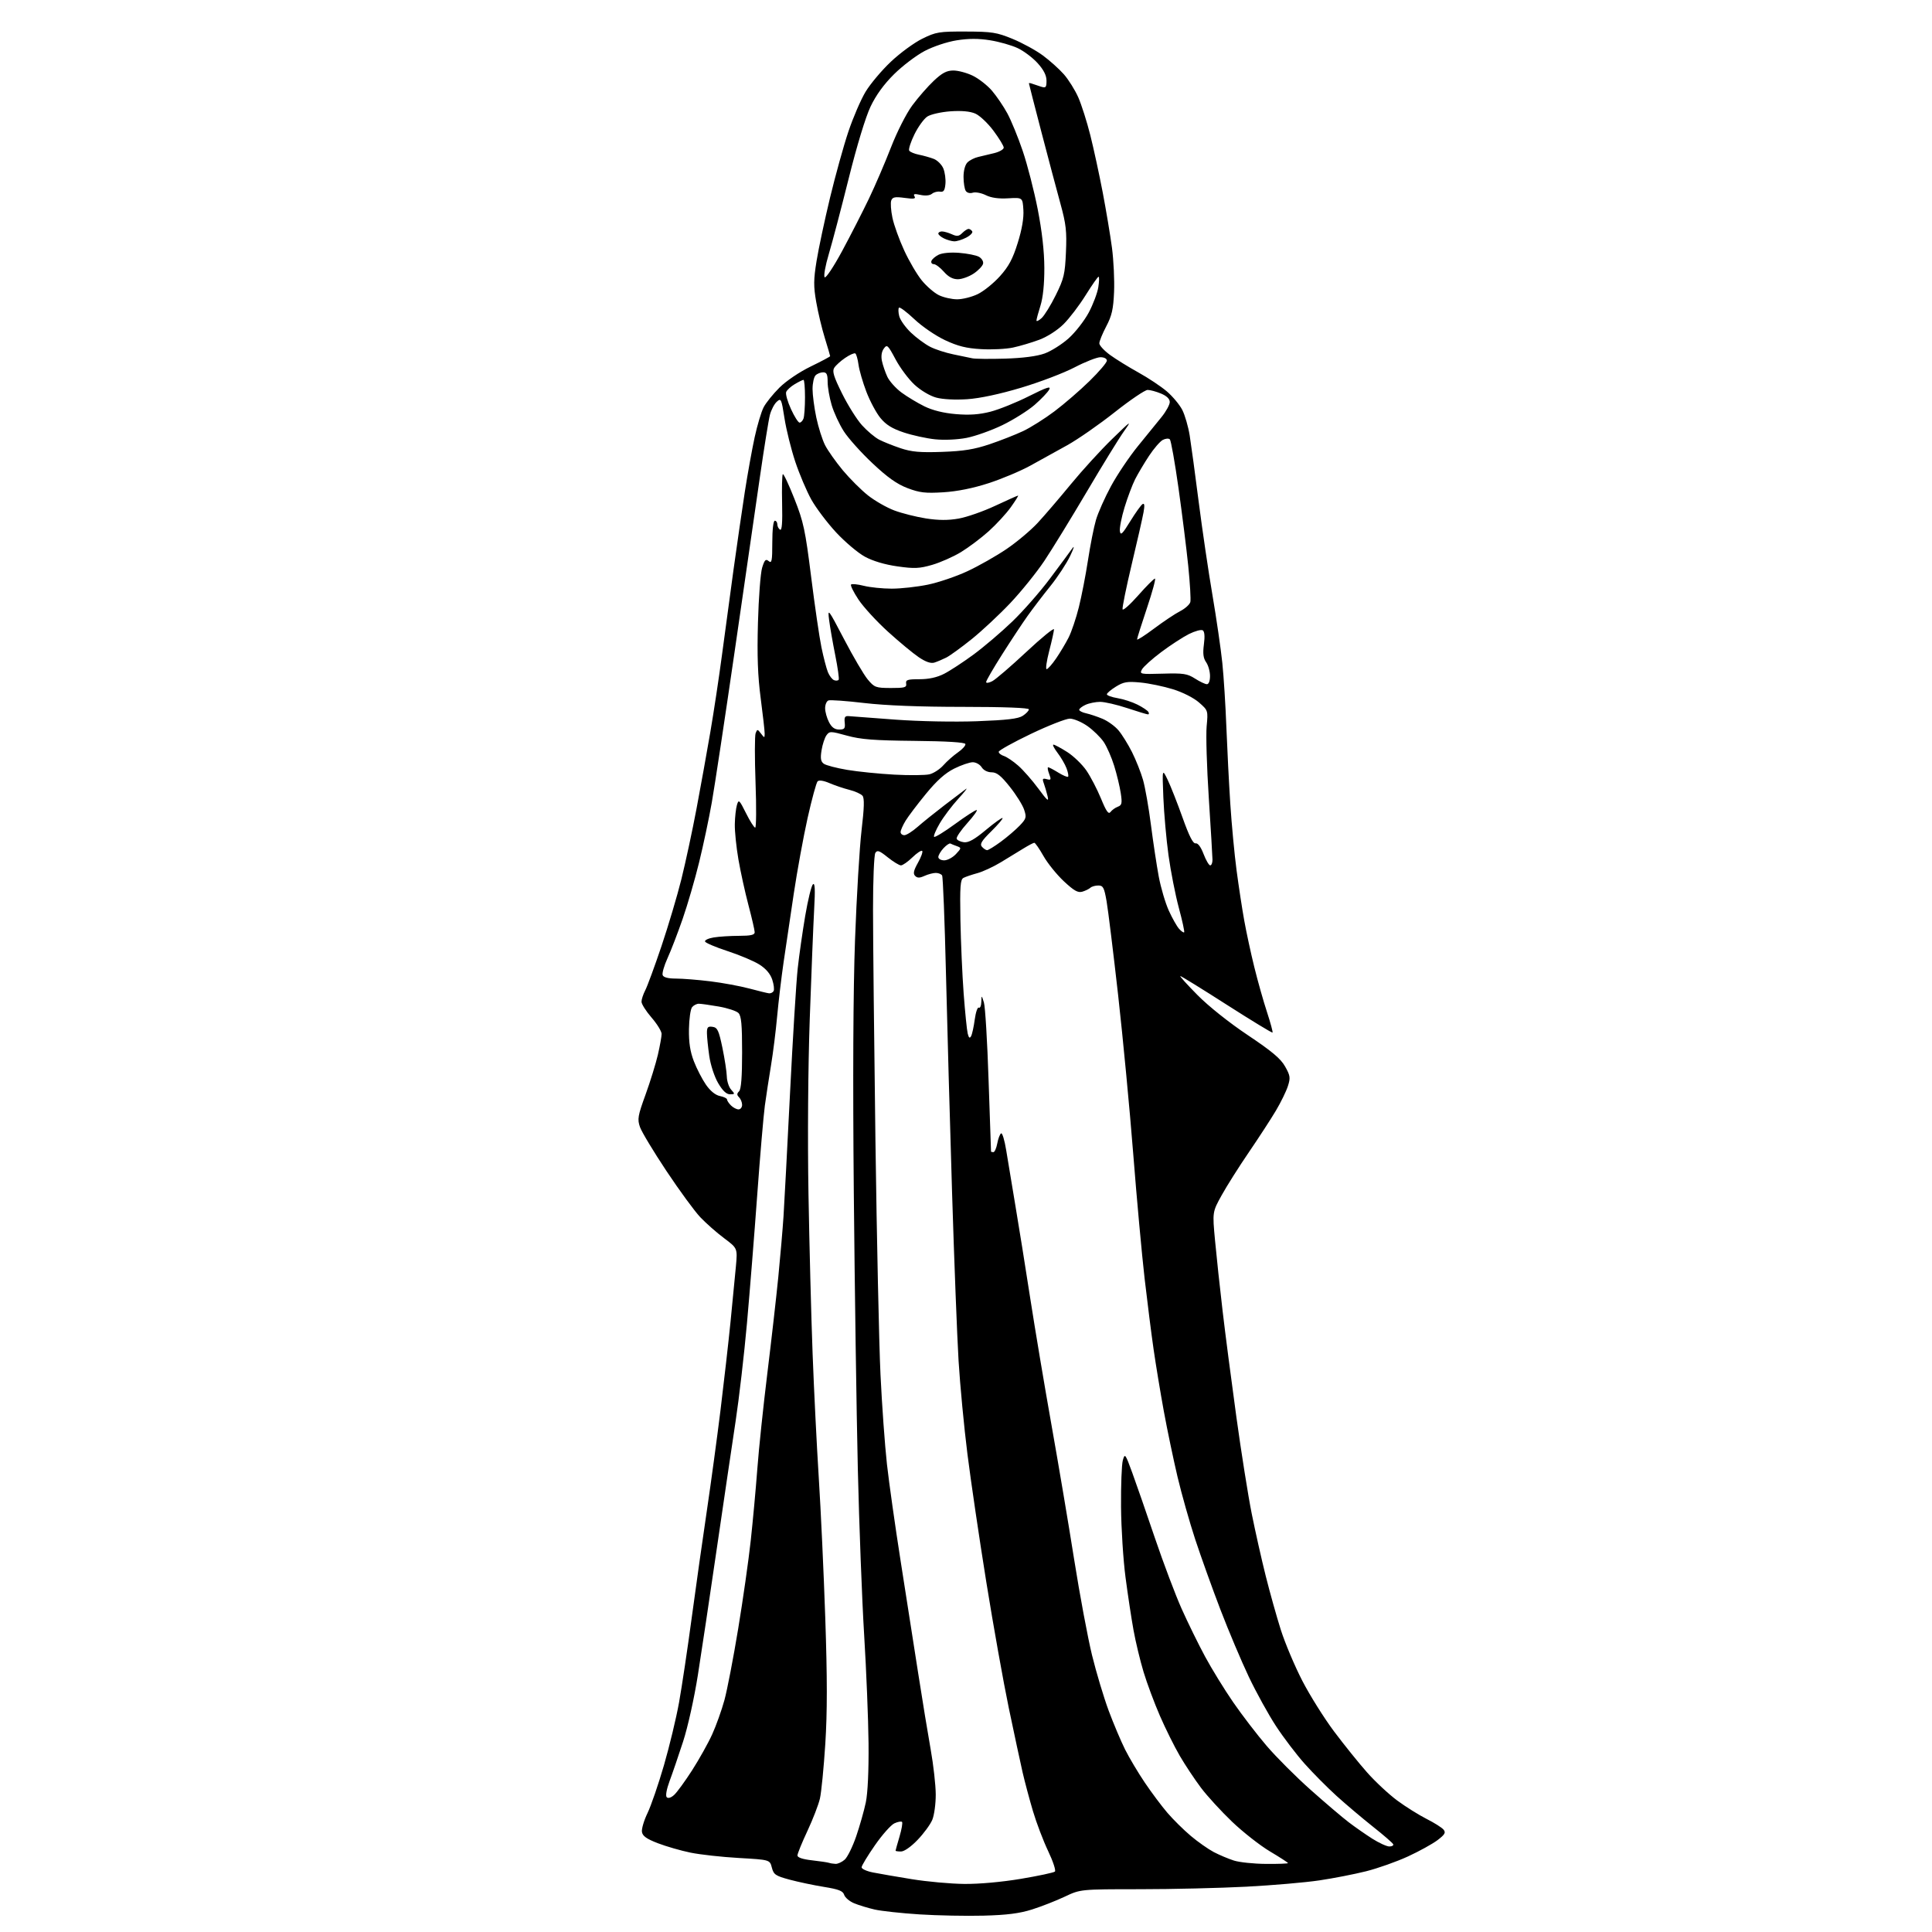 <?xml version="1.0" encoding="UTF-8" standalone="no"?>
<svg 
  version="1.1" 
  xmlns="http://www.w3.org/2000/svg" 
  xmlns:xlink="http://www.w3.org/1999/xlink" 
  xmlns:svg="http://www.w3.org/2000/svg"
  xmlns:rdf="http://www.w3.org/1999/02/22-rdf-syntax-ns#"
  xmlns:cc="http://creativecommons.org/ns#"
  xmlns:dc="http://purl.org/dc/elements/1.1/"
  viewBox="0 0 768 768"
  width="768"
  height="768"
>
<style>svg {background-color: white; }</style>"
<path stroke="none" fill="black" fill-rule="evenodd" d="M391.00,761.50C384.12,761.68 372.65,761.46 365.50,761.00C358.35,760.54 350.32,759.67 347.66,759.06C345.00,758.45 341.33,757.33 339.51,756.57C337.68,755.81 335.91,754.30 335.57,753.22C335.08,751.67 333.41,751.02 327.53,750.07C323.44,749.41 317.30,748.11 313.87,747.19C308.28,745.68 307.54,745.18 306.82,742.39C306.02,739.28 306.02,739.28 293.76,738.58C287.02,738.20 278.34,737.24 274.48,736.45C270.63,735.66 264.78,733.97 261.48,732.70C256.98,730.96 255.42,729.85 255.18,728.19C255.00,726.98 256.00,723.63 257.39,720.74C258.79,717.86 261.72,709.32 263.92,701.76C266.11,694.20 268.82,682.95 269.93,676.76C271.04,670.57 273.32,655.38 274.98,643.00C276.65,630.62 279.35,611.50 280.99,600.50C282.62,589.50 285.06,571.50 286.42,560.50C287.77,549.50 289.56,533.75 290.39,525.50C291.22,517.25 292.18,507.28 292.54,503.35C293.18,496.20 293.18,496.20 287.84,492.20C284.90,490.01 280.64,486.25 278.37,483.86C276.10,481.46 270.05,473.20 264.93,465.50C259.80,457.80 255.07,449.93 254.40,448.02C253.32,444.89 253.54,443.59 256.62,435.11C258.50,429.92 260.70,422.79 261.52,419.27C262.33,415.75 263.00,412.03 263.00,411.00C263.00,409.97 261.20,407.04 259.00,404.50C256.80,401.96 255.00,399.12 255.01,398.19C255.01,397.26 255.69,395.21 256.51,393.63C257.33,392.05 260.23,384.17 262.94,376.13C265.65,368.08 269.22,356.10 270.86,349.50C272.50,342.90 275.21,330.30 276.87,321.50C278.53,312.70 281.01,298.98 282.37,291.00C283.74,283.02 285.81,269.30 286.98,260.50C288.14,251.70 290.21,236.40 291.58,226.50C292.95,216.60 294.98,202.65 296.08,195.50C297.19,188.35 298.95,178.59 299.99,173.81C301.03,169.03 302.63,163.68 303.55,161.91C304.46,160.14 307.30,156.62 309.85,154.08C312.53,151.42 317.78,147.87 322.25,145.70C326.51,143.63 330.00,141.78 330.00,141.58C330.00,141.37 329.04,138.13 327.88,134.36C326.71,130.58 325.17,124.15 324.46,120.05C323.37,113.81 323.39,111.18 324.60,103.73C325.39,98.85 327.79,87.58 329.93,78.68C332.08,69.78 335.36,57.93 337.24,52.34C339.11,46.75 342.19,39.62 344.07,36.49C345.96,33.36 350.48,27.98 354.13,24.54C357.77,21.09 363.40,16.97 366.63,15.38C372.09,12.70 373.31,12.50 384.00,12.54C394.33,12.57 396.21,12.87 402.50,15.45C406.35,17.03 411.77,19.99 414.53,22.03C417.30,24.07 421.08,27.46 422.93,29.57C424.77,31.67 427.33,35.77 428.62,38.67C429.90,41.57 432.06,48.35 433.41,53.72C434.76,59.10 436.98,69.35 438.35,76.50C439.71,83.65 441.37,93.56 442.03,98.53C442.68,103.49 443.06,111.37 442.86,116.03C442.57,122.89 441.98,125.50 439.75,129.73C438.24,132.61 437.00,135.64 437.00,136.48C437.00,137.31 438.91,139.38 441.25,141.09C443.59,142.79 448.67,145.93 452.54,148.07C456.42,150.21 461.49,153.59 463.83,155.58C466.16,157.58 468.93,160.90 469.98,162.96C471.03,165.02 472.35,169.58 472.92,173.10C473.48,176.62 475.10,188.50 476.50,199.50C477.91,210.50 480.36,227.15 481.96,236.50C483.55,245.85 485.32,258.00 485.89,263.50C486.46,269.00 487.18,280.48 487.50,289.00C487.83,297.52 488.53,311.25 489.06,319.50C489.60,327.75 490.72,339.68 491.56,346.00C492.40,352.32 493.77,361.32 494.62,366.00C495.46,370.68 497.26,379.00 498.62,384.50C499.97,390.00 502.24,398.02 503.65,402.31C505.05,406.61 506.05,410.28 505.85,410.47C505.66,410.66 497.48,405.68 487.67,399.41C477.87,393.13 469.55,388.00 469.20,388.00C468.84,388.00 471.91,391.40 476.03,395.56C480.42,400.01 488.66,406.57 496.03,411.49C505.60,417.89 509.10,420.83 510.85,423.95C512.90,427.59 513.02,428.44 511.95,431.77C511.29,433.82 509.15,438.20 507.19,441.50C505.23,444.80 500.40,452.23 496.46,458.00C492.52,463.77 487.64,471.49 485.62,475.15C481.94,481.79 481.94,481.79 483.00,493.15C483.58,499.39 484.92,511.93 485.99,521.00C487.05,530.08 489.52,549.07 491.47,563.21C493.42,577.35 496.17,594.68 497.58,601.71C498.99,608.75 501.49,619.86 503.13,626.41C504.77,632.96 507.48,642.64 509.15,647.91C510.83,653.19 514.67,662.29 517.69,668.14C520.71,673.99 526.41,683.07 530.34,688.31C534.28,693.56 540.17,700.88 543.44,704.57C546.71,708.26 552.11,713.29 555.44,715.75C558.77,718.21 564.00,721.48 567.06,723.03C570.12,724.57 573.16,726.49 573.82,727.29C574.81,728.48 574.38,729.23 571.47,731.46C569.51,732.95 564.22,735.88 559.70,737.96C555.19,740.04 547.67,742.70 543.00,743.87C538.33,745.04 529.96,746.67 524.42,747.49C518.88,748.32 505.83,749.44 495.42,749.99C485.01,750.53 465.93,750.99 453.00,750.99C429.50,751.00 429.50,751.00 423.24,753.96C419.79,755.59 413.94,757.88 410.24,759.05C405.26,760.62 400.24,761.26 391.00,761.50zM383.29,748.89C389.12,748.96 398.22,748.14 405.79,746.87C412.78,745.70 418.88,744.40 419.34,743.98C419.80,743.56 418.60,739.91 416.67,735.86C414.74,731.81 412.02,724.67 410.63,720.00C409.24,715.33 407.38,708.35 406.49,704.50C405.61,700.65 403.15,689.17 401.02,679.00C398.90,668.83 394.88,646.33 392.09,629.00C389.30,611.67 385.92,588.73 384.57,578.00C383.22,567.27 381.64,550.62 381.05,541.00C380.47,531.38 379.30,501.23 378.46,474.00C377.62,446.77 376.53,407.52 376.03,386.76C375.53,366.00 374.85,348.56 374.50,348.01C374.16,347.45 373.03,347.00 371.99,347.00C370.95,347.00 368.94,347.53 367.52,348.17C365.56,349.06 364.67,349.07 363.78,348.18C362.90,347.30 363.17,346.04 364.91,342.94C366.17,340.70 366.92,338.59 366.59,338.25C366.25,337.91 364.49,339.07 362.69,340.82C360.88,342.57 358.84,344.00 358.14,344.00C357.45,344.00 355.08,342.55 352.88,340.79C349.56,338.12 348.73,337.82 347.96,339.04C347.45,339.84 347.03,349.95 347.04,361.50C347.04,373.05 347.48,414.41 348.00,453.42C348.53,492.42 349.43,534.27 350.01,546.42C350.59,558.56 351.75,574.58 352.57,582.00C353.40,589.42 355.85,606.75 358.01,620.50C360.17,634.25 363.30,654.27 364.97,665.00C366.64,675.73 368.89,689.45 369.97,695.50C371.05,701.55 371.95,709.55 371.97,713.28C371.99,717.01 371.37,721.57 370.60,723.41C369.84,725.24 367.21,728.83 364.77,731.37C362.17,734.09 359.45,736.00 358.17,736.00C356.98,736.00 356.00,735.86 356.00,735.68C356.00,735.51 356.71,732.99 357.57,730.08C358.43,727.18 358.88,724.55 358.57,724.24C358.26,723.93 356.90,724.18 355.54,724.80C354.18,725.42 350.69,729.35 347.79,733.53C344.88,737.71 342.50,741.65 342.50,742.28C342.50,742.92 344.52,743.84 347.00,744.33C349.48,744.82 356.45,746.03 362.50,747.01C368.55,747.99 377.90,748.84 383.29,748.89zM332.14,740.92C333.04,740.96 334.68,740.21 335.77,739.25C336.87,738.29 338.92,734.12 340.34,730.00C341.75,725.88 343.48,719.80 344.17,716.50C344.95,712.78 345.36,703.86 345.26,693.00C345.16,683.38 344.38,664.02 343.52,650.00C342.66,635.98 341.53,606.27 341.00,584.00C340.48,561.73 339.76,512.23 339.40,474.00C338.98,428.70 339.15,393.71 339.89,373.50C340.51,356.45 341.68,336.91 342.48,330.07C343.55,321.06 343.65,317.28 342.86,316.33C342.26,315.61 339.91,314.54 337.63,313.97C335.36,313.40 331.80,312.19 329.72,311.30C327.41,310.30 325.57,310.03 325.01,310.59C324.51,311.09 322.72,317.64 321.04,325.14C319.37,332.64 316.90,346.14 315.55,355.14C314.20,364.14 312.38,376.45 311.49,382.50C310.61,388.55 309.46,398.23 308.93,404.00C308.41,409.77 307.31,418.55 306.49,423.50C305.67,428.45 304.57,435.65 304.04,439.50C303.52,443.35 302.15,459.32 301.01,475.00C299.87,490.68 298.04,513.62 296.93,526.00C295.82,538.38 293.79,555.92 292.41,565.00C291.04,574.08 287.68,596.80 284.95,615.50C282.23,634.20 278.84,656.85 277.42,665.83C275.97,675.02 273.40,686.61 271.53,692.33C269.71,697.93 267.30,704.98 266.17,708.00C264.95,711.31 264.50,713.87 265.04,714.43C265.60,714.99 266.74,714.64 267.98,713.51C269.10,712.50 272.32,708.08 275.14,703.69C277.95,699.30 281.55,692.87 283.12,689.39C284.70,685.92 286.88,679.80 287.98,675.79C289.07,671.78 291.53,659.05 293.43,647.50C295.34,635.95 297.58,620.20 298.42,612.50C299.26,604.80 300.44,591.98 301.04,584.00C301.63,576.02 303.43,558.92 305.02,546.00C306.61,533.08 308.58,515.75 309.40,507.50C310.21,499.25 311.14,488.45 311.46,483.50C311.78,478.55 312.95,456.50 314.05,434.50C315.15,412.50 316.52,390.23 317.10,385.00C317.67,379.77 319.02,370.34 320.09,364.03C321.16,357.72 322.54,352.10 323.15,351.53C323.95,350.78 324.09,353.48 323.64,361.50C323.31,367.55 322.52,387.12 321.89,405.00C321.21,424.21 321.01,452.63 321.38,474.50C321.73,494.85 322.47,523.42 323.02,538.00C323.56,552.58 324.68,574.85 325.48,587.50C326.29,600.15 327.45,625.22 328.06,643.21C328.87,667.04 328.87,680.62 328.07,693.21C327.46,702.72 326.50,712.51 325.93,714.97C325.36,717.43 323.12,723.22 320.95,727.86C318.78,732.49 317.00,736.86 317.00,737.57C317.00,738.39 319.06,739.09 322.75,739.50C325.91,739.86 328.95,740.31 329.50,740.50C330.05,740.69 331.24,740.88 332.14,740.92zM503.25,740.93C508.06,740.97 512.00,740.83 512.00,740.61C512.00,740.40 508.78,738.32 504.85,735.98C500.91,733.64 494.14,728.33 489.79,724.18C485.45,720.03 479.86,713.93 477.39,710.64C474.91,707.34 471.12,701.64 468.98,697.97C466.84,694.30 463.28,687.13 461.07,682.04C458.86,676.95 455.94,669.12 454.59,664.64C453.23,660.16 451.43,652.67 450.59,648.00C449.74,643.33 448.31,633.88 447.41,627.00C446.50,620.12 445.70,607.52 445.63,599.00C445.56,590.48 445.88,582.15 446.34,580.50C447.15,577.63 447.31,577.83 450.08,585.40C451.67,589.74 455.73,601.44 459.10,611.40C462.48,621.35 467.25,634.00 469.71,639.50C472.17,645.00 476.36,653.55 479.03,658.50C481.70,663.45 486.74,671.64 490.24,676.71C493.73,681.77 499.69,689.54 503.49,693.98C507.28,698.42 515.14,706.29 520.95,711.45C526.76,716.62 533.57,722.42 536.08,724.33C538.58,726.25 542.83,729.20 545.51,730.91C548.20,732.61 551.24,734.00 552.28,734.00C553.32,734.00 554.02,733.61 553.83,733.13C553.65,732.65 550.04,729.51 545.80,726.16C541.57,722.80 535.05,717.29 531.30,713.90C527.56,710.50 521.85,704.75 518.61,701.11C515.37,697.48 510.26,690.77 507.27,686.21C504.28,681.66 499.39,672.80 496.41,666.54C493.44,660.28 488.36,648.26 485.13,639.83C481.90,631.40 477.41,618.88 475.14,612.00C472.88,605.12 469.70,593.88 468.07,587.00C466.45,580.12 464.00,568.42 462.64,561.00C461.29,553.58 459.46,542.55 458.59,536.50C457.71,530.45 456.10,517.73 455.00,508.23C453.91,498.73 451.87,476.46 450.48,458.73C449.09,441.00 446.38,412.57 444.47,395.54C442.55,378.51 440.49,361.75 439.89,358.29C438.94,352.81 438.51,352.00 436.60,352.00C435.39,352.00 433.97,352.40 433.45,352.89C432.93,353.38 431.50,354.08 430.27,354.45C428.51,354.98 426.97,354.12 422.89,350.31C420.06,347.66 416.41,343.14 414.78,340.25C413.14,337.36 411.51,335.01 411.15,335.02C410.79,335.03 408.86,336.04 406.86,337.27C404.86,338.49 400.81,340.97 397.86,342.76C394.91,344.55 390.70,346.51 388.50,347.10C386.30,347.70 383.82,348.54 383.00,348.97C381.74,349.62 381.55,352.33 381.78,365.63C381.94,374.36 382.52,387.57 383.07,394.98C383.63,402.40 384.35,409.54 384.68,410.86C385.12,412.61 385.48,412.88 386.03,411.88C386.44,411.12 387.09,408.14 387.48,405.25C387.87,402.36 388.60,400.25 389.09,400.56C389.59,400.87 390.04,399.85 390.09,398.31C390.17,395.50 390.17,395.50 391.12,398.50C391.64,400.15 392.48,414.10 392.98,429.50C393.48,444.90 393.92,457.61 393.95,457.75C393.98,457.89 394.40,458.00 394.89,458.00C395.38,458.00 396.07,456.44 396.43,454.54C396.78,452.63 397.47,450.83 397.95,450.53C398.43,450.24 399.34,453.26 399.98,457.25C400.62,461.24 402.24,471.02 403.59,479.00C404.94,486.98 407.61,503.62 409.52,516.00C411.44,528.38 415.25,551.10 417.99,566.50C420.73,581.90 424.79,605.96 427.00,619.96C429.22,633.96 432.41,651.06 434.10,657.96C435.79,664.86 438.77,674.77 440.71,680.00C442.66,685.23 445.61,692.20 447.26,695.50C448.92,698.80 452.44,704.71 455.09,708.63C457.74,712.56 461.78,717.96 464.07,720.63C466.37,723.31 470.55,727.44 473.37,729.81C476.19,732.19 480.30,735.07 482.50,736.23C484.70,737.38 488.30,738.90 490.50,739.60C492.70,740.30 498.44,740.90 503.25,740.93zM293.57,441.00C294.36,441.00 295.00,440.19 295.00,439.20C295.00,438.21 294.46,436.86 293.80,436.20C292.87,435.27 292.87,434.73 293.80,433.80C294.62,432.98 295.00,428.10 295.00,418.37C295.00,407.22 294.68,403.83 293.54,402.68C292.73,401.88 289.21,400.72 285.71,400.11C282.20,399.50 278.64,399.00 277.79,399.00C276.94,399.00 275.74,399.61 275.12,400.36C274.49,401.11 273.94,405.05 273.87,409.11C273.79,414.41 274.34,418.02 275.83,421.88C276.97,424.84 279.13,429.02 280.63,431.19C282.36,433.68 284.39,435.33 286.18,435.69C287.73,436.00 289.00,436.61 289.00,437.05C289.00,437.50 289.71,438.56 290.57,439.43C291.44,440.29 292.79,441.00 293.57,441.00zM290.20,435.00C288.75,435.00 287.26,433.59 285.47,430.54C284.00,428.03 282.46,423.35 281.95,419.79C281.45,416.33 281.03,412.23 281.02,410.68C281.00,408.32 281.37,407.91 283.25,408.18C285.20,408.46 285.72,409.57 287.17,416.50C288.08,420.90 288.87,426.04 288.92,427.92C288.96,429.80 289.74,432.17 290.65,433.17C292.21,434.89 292.18,435.00 290.20,435.00zM305.69,394.86C306.35,394.94 307.17,394.54 307.51,393.98C307.86,393.42 307.62,391.37 306.98,389.43C306.21,387.10 304.47,385.06 301.84,383.40C299.66,382.02 293.98,379.63 289.23,378.08C284.48,376.53 280.44,374.81 280.26,374.27C280.07,373.72 281.63,372.99 283.71,372.65C285.80,372.30 290.31,372.02 293.75,372.01C298.46,372.00 300.00,371.65 300.00,370.59C300.00,369.81 298.89,364.98 297.53,359.84C296.17,354.70 294.37,346.50 293.53,341.62C292.69,336.73 292.04,330.43 292.10,327.62C292.15,324.80 292.53,321.38 292.94,320.00C293.63,317.67 293.87,317.89 296.55,323.25C298.12,326.41 299.77,329.00 300.20,329.00C300.63,329.00 300.70,320.95 300.34,311.12C299.98,301.29 300.00,292.44 300.37,291.47C301.02,289.79 301.14,289.80 302.50,291.60C303.87,293.41 303.94,293.41 303.97,291.67C303.99,290.66 303.28,284.36 302.40,277.67C301.22,268.73 300.93,260.73 301.30,247.50C301.57,237.60 302.32,227.78 302.96,225.68C303.93,222.53 304.38,222.07 305.57,223.05C306.79,224.07 307.00,223.00 307.00,215.62C307.00,210.54 307.41,207.00 308.00,207.00C308.55,207.00 309.00,207.65 309.00,208.44C309.00,209.23 309.49,210.18 310.08,210.55C310.83,211.01 311.08,207.86 310.90,200.12C310.76,194.02 310.88,188.78 311.18,188.49C311.47,188.20 313.54,192.58 315.77,198.23C319.42,207.45 320.10,210.63 322.44,229.29C323.87,240.72 325.71,253.32 326.53,257.29C327.35,261.26 328.51,265.71 329.10,267.18C329.70,268.65 330.80,270.09 331.56,270.38C332.32,270.67 333.14,270.59 333.39,270.19C333.63,269.79 333.02,265.42 332.03,260.48C331.04,255.54 329.94,249.25 329.59,246.50C328.97,241.65 329.15,241.88 335.55,254.12C339.17,261.06 343.40,268.26 344.95,270.11C347.59,273.27 348.13,273.47 354.13,273.49C359.65,273.50 360.46,273.27 360.21,271.75C359.96,270.26 360.73,270.00 365.50,270.00C369.23,270.00 372.47,269.29 375.29,267.85C377.61,266.67 382.88,263.22 387.00,260.19C391.12,257.15 398.05,251.26 402.39,247.08C406.73,242.91 413.48,235.22 417.39,229.98C421.30,224.75 425.30,219.35 426.27,217.98C427.24,216.62 426.85,217.97 425.40,221.00C423.95,224.03 420.40,229.43 417.52,233.00C414.63,236.57 410.56,241.92 408.46,244.87C406.36,247.82 401.80,254.72 398.32,260.21C394.84,265.69 392.00,270.60 392.00,271.12C392.00,271.64 393.11,271.48 394.46,270.77C395.82,270.06 401.89,264.84 407.96,259.17C414.03,253.50 418.99,249.45 418.98,250.18C418.97,250.91 418.12,254.76 417.08,258.75C416.05,262.74 415.58,266.00 416.05,266.00C416.52,266.00 418.21,264.09 419.82,261.75C421.42,259.41 423.66,255.66 424.80,253.41C425.94,251.17 427.76,245.77 428.85,241.41C429.94,237.06 431.58,228.64 432.49,222.69C433.40,216.75 434.82,209.55 435.66,206.69C436.49,203.84 439.18,197.79 441.64,193.25C444.10,188.71 448.89,181.58 452.30,177.39C455.71,173.21 459.96,167.98 461.75,165.76C463.54,163.54 465.00,160.87 465.00,159.81C465.00,158.57 463.78,157.39 461.53,156.45C459.62,155.65 457.22,155.00 456.20,155.00C455.17,155.00 449.29,158.98 443.13,163.85C436.98,168.72 428.47,174.64 424.22,177.00C419.97,179.37 413.35,183.03 409.50,185.14C405.65,187.25 398.23,190.37 393.00,192.07C386.78,194.09 380.56,195.34 375.00,195.69C367.85,196.13 365.59,195.87 360.76,194.04C356.57,192.45 352.82,189.80 346.85,184.18C342.35,179.96 337.21,174.23 335.43,171.45C333.65,168.68 331.48,163.98 330.60,161.02C329.72,158.06 329.00,153.92 329.00,151.82C329.00,148.81 328.62,148.00 327.20,148.00C326.21,148.00 324.86,148.54 324.20,149.20C323.54,149.86 323.00,152.31 323.00,154.63C323.00,156.96 323.67,162.06 324.49,165.96C325.31,169.85 326.88,174.80 327.97,176.95C329.07,179.10 332.25,183.60 335.03,186.95C337.82,190.29 342.33,194.79 345.05,196.94C347.77,199.09 352.48,201.78 355.52,202.92C358.56,204.06 364.23,205.48 368.11,206.09C373.10,206.86 376.92,206.88 381.08,206.14C384.33,205.57 390.88,203.28 395.63,201.05C400.39,198.82 404.47,197.00 404.70,197.00C404.93,197.00 403.63,199.08 401.81,201.63C399.99,204.18 396.02,208.48 393.00,211.20C389.98,213.91 385.02,217.63 382.00,219.47C378.98,221.31 373.82,223.59 370.55,224.54C365.46,226.01 363.48,226.10 356.71,225.14C351.71,224.43 346.97,223.02 343.80,221.29C341.04,219.79 335.89,215.43 332.34,211.61C328.80,207.78 324.38,201.92 322.51,198.58C320.65,195.23 317.77,188.45 316.12,183.50C314.48,178.55 312.55,170.81 311.85,166.29C310.64,158.50 310.48,158.16 308.78,159.70C307.80,160.59 306.57,162.93 306.05,164.91C305.54,166.88 303.76,177.95 302.09,189.50C300.43,201.05 295.90,232.32 292.03,259.00C288.15,285.68 284.07,312.68 282.95,319.00C281.84,325.32 279.57,336.03 277.91,342.79C276.26,349.55 273.31,359.67 271.36,365.29C269.41,370.90 266.71,377.93 265.35,380.89C264.00,383.86 263.13,386.90 263.42,387.64C263.75,388.52 265.62,389.00 268.72,389.00C271.35,389.00 277.48,389.49 282.35,390.09C287.22,390.69 294.19,391.98 297.85,392.95C301.51,393.93 305.04,394.79 305.69,394.86zM470.72,370.61C470.94,370.39 469.99,366.00 468.60,360.86C467.22,355.71 465.37,346.32 464.50,340.00C463.63,333.68 462.71,323.32 462.45,317.00C461.99,305.50 461.99,305.50 464.17,310.00C465.36,312.48 468.02,319.23 470.08,325.00C472.69,332.34 474.25,335.42 475.27,335.24C476.18,335.07 477.36,336.66 478.44,339.49C479.39,341.97 480.58,344.00 481.08,344.00C481.59,344.00 481.99,342.99 481.98,341.75C481.97,340.51 481.31,329.49 480.52,317.26C479.72,305.03 479.34,292.19 479.66,288.72C480.25,282.46 480.23,282.41 476.64,279.26C474.54,277.42 470.20,275.21 466.27,273.99C462.55,272.84 456.73,271.63 453.34,271.31C448.09,270.81 446.64,271.06 443.59,272.95C441.61,274.17 440.00,275.54 440.00,275.99C440.00,276.45 441.91,277.14 444.25,277.53C446.59,277.92 450.16,279.08 452.18,280.11C454.21,281.13 456.15,282.43 456.49,282.99C456.84,283.54 456.75,283.99 456.31,283.97C455.86,283.96 452.14,282.83 448.04,281.47C443.93,280.11 439.11,279.00 437.33,279.00C435.55,279.00 432.95,279.52 431.55,280.16C430.15,280.80 429.00,281.69 429.00,282.14C429.00,282.59 430.24,283.23 431.75,283.55C433.26,283.88 436.22,284.87 438.31,285.75C440.41,286.64 443.25,288.70 444.62,290.33C446.00,291.96 448.41,295.84 449.98,298.95C451.54,302.06 453.53,307.06 454.38,310.05C455.23,313.05 456.65,321.10 457.52,327.95C458.40,334.80 459.80,344.03 460.62,348.45C461.45,352.88 463.25,358.96 464.61,361.97C465.98,364.98 467.82,368.25 468.71,369.23C469.59,370.21 470.50,370.83 470.72,370.61zM375.33,342.00C376.60,342.00 378.70,340.89 379.98,339.53C382.19,337.17 382.21,337.02 380.40,336.37C379.35,336.00 378.19,335.53 377.81,335.32C377.43,335.12 376.19,335.95 375.06,337.17C373.93,338.38 373.00,339.97 373.00,340.69C373.00,341.41 374.05,342.00 375.33,342.00zM392.37,337.96C392.84,337.98 395.32,336.46 397.87,334.58C400.41,332.71 403.79,329.82 405.36,328.17C407.97,325.43 408.12,324.88 407.10,321.84C406.49,320.00 403.93,315.91 401.41,312.75C397.89,308.32 396.22,307.00 394.16,307.00C392.56,307.00 390.98,306.19 390.23,305.00C389.55,303.90 387.95,303.00 386.69,303.00C385.43,303.00 382.11,304.14 379.31,305.53C375.74,307.31 372.41,310.28 368.10,315.54C364.72,319.65 361.07,324.48 359.98,326.26C358.90,328.04 358.01,330.06 358.00,330.75C358.00,331.44 358.67,332.00 359.50,332.00C360.32,332.00 362.68,330.52 364.75,328.70C366.81,326.89 371.65,323.00 375.50,320.05C379.35,317.11 383.18,314.21 384.00,313.61C384.82,313.01 383.44,314.78 380.93,317.53C378.42,320.28 375.10,324.68 373.56,327.31C372.02,329.94 371.01,332.34 371.32,332.66C371.63,332.97 375.34,330.70 379.57,327.61C383.79,324.52 387.69,322.00 388.22,322.00C388.75,322.00 387.10,324.32 384.56,327.15C382.01,329.98 380.09,332.79 380.29,333.40C380.49,334.00 381.79,334.64 383.18,334.80C385.01,335.02 387.39,333.69 391.89,329.93C395.30,327.08 398.28,324.95 398.52,325.19C398.76,325.43 396.75,327.79 394.06,330.44C390.19,334.25 389.41,335.54 390.33,336.59C390.97,337.32 391.89,337.94 392.37,337.96zM441.46,322.76C442.03,322.00 443.34,321.06 444.36,320.68C445.96,320.08 446.13,319.32 445.52,315.31C445.14,312.74 443.97,307.87 442.92,304.48C441.88,301.10 440.00,296.81 438.75,294.95C437.49,293.09 434.58,290.25 432.27,288.62C429.96,287.00 426.81,285.67 425.28,285.67C423.75,285.67 416.76,288.41 409.75,291.76C402.74,295.12 397.00,298.31 397.00,298.86C397.00,299.41 397.93,300.16 399.07,300.52C400.20,300.88 402.76,302.60 404.74,304.34C406.73,306.08 410.33,310.18 412.75,313.46C416.36,318.36 417.01,318.89 416.42,316.46C416.03,314.83 415.35,312.54 414.92,311.36C414.26,309.56 414.45,309.30 416.09,309.73C417.83,310.19 417.93,309.96 417.05,307.62C416.50,306.18 416.32,305.00 416.66,305.00C416.99,305.00 418.80,305.95 420.68,307.11C422.57,308.28 424.32,309.01 424.58,308.75C424.84,308.49 424.56,306.98 423.96,305.39C423.36,303.81 421.75,301.04 420.38,299.25C419.02,297.46 418.28,296.00 418.75,296.00C419.22,296.00 421.67,297.31 424.19,298.91C426.71,300.51 430.15,303.82 431.84,306.26C433.52,308.71 436.14,313.74 437.66,317.43C439.78,322.61 440.66,323.83 441.46,322.76zM369.50,307.79C371.15,307.38 373.62,305.77 375.00,304.21C376.38,302.65 378.98,300.34 380.80,299.08C382.61,297.82 383.94,296.32 383.75,295.75C383.53,295.08 376.28,294.63 363.45,294.51C347.42,294.35 342.16,293.94 336.66,292.42C330.15,290.62 329.75,290.62 328.53,292.29C327.83,293.25 326.95,295.94 326.58,298.25C326.06,301.47 326.27,302.72 327.46,303.59C328.31,304.22 332.49,305.31 336.75,306.03C341.01,306.75 349.45,307.60 355.50,307.93C361.55,308.26 367.85,308.19 369.50,307.79zM333.56,290.00C335.71,290.00 336.03,289.60 335.79,287.25C335.56,285.03 335.88,284.53 337.49,284.68C338.58,284.78 346.90,285.40 355.99,286.07C365.43,286.76 379.28,287.03 388.34,286.70C400.33,286.25 404.77,285.73 406.59,284.53C407.92,283.66 409.00,282.51 409.00,281.98C409.00,281.37 399.16,281.00 382.75,280.99C365.62,280.99 352.00,280.45 343.56,279.46C336.44,278.62 330.03,278.16 329.31,278.44C328.59,278.71 328.00,280.10 328.00,281.52C328.00,282.94 328.69,285.43 329.53,287.05C330.60,289.13 331.79,290.00 333.56,290.00zM479.75,271.98C480.50,271.99 481.00,270.69 481.00,268.72C481.00,266.92 480.31,264.46 479.46,263.25C478.32,261.63 478.09,259.78 478.57,256.15C479.00,252.95 478.83,251.02 478.10,250.56C477.48,250.18 475.02,250.85 472.63,252.04C470.24,253.24 465.28,256.46 461.63,259.20C457.97,261.94 454.51,265.05 453.94,266.12C452.94,267.99 453.26,268.05 462.23,267.79C470.43,267.55 471.97,267.79 475.03,269.74C476.94,270.97 479.06,271.97 479.75,271.98zM371.42,263.39C370.02,263.82 367.99,263.12 365.23,261.26C362.97,259.74 357.46,255.17 352.97,251.10C348.49,247.03 343.22,241.29 341.26,238.34C339.30,235.39 337.97,232.69 338.31,232.36C338.65,232.02 340.94,232.25 343.40,232.87C345.87,233.49 350.86,234.00 354.48,234.00C358.11,234.00 364.55,233.29 368.79,232.42C373.03,231.55 380.14,229.14 384.58,227.06C389.03,224.99 396.00,221.03 400.08,218.27C404.16,215.51 409.75,210.82 412.50,207.85C415.25,204.88 421.18,197.96 425.68,192.48C430.19,186.99 437.57,178.90 442.10,174.50C449.74,167.07 450.07,166.85 446.76,171.50C444.80,174.25 438.16,185.05 432.00,195.50C425.83,205.95 418.25,218.30 415.15,222.95C412.04,227.59 405.95,235.14 401.62,239.72C397.28,244.30 390.38,250.75 386.29,254.04C382.20,257.33 377.64,260.64 376.17,261.39C374.70,262.13 372.56,263.03 371.42,263.39zM458.75,249.87C462.46,247.09 467.13,243.97 469.12,242.95C471.11,241.93 472.94,240.28 473.18,239.30C473.42,238.31 473.04,231.88 472.35,225.00C471.65,218.12 469.90,204.18 468.47,194.00C467.03,183.82 465.49,175.12 465.04,174.66C464.59,174.19 463.32,174.29 462.22,174.88C461.13,175.47 458.66,178.32 456.75,181.22C454.83,184.13 452.35,188.31 451.23,190.51C450.12,192.72 448.22,197.75 447.02,201.70C445.82,205.64 444.99,209.89 445.17,211.13C445.44,212.99 446.16,212.32 449.29,207.22C451.37,203.84 453.57,200.76 454.18,200.39C454.95,199.92 455.07,200.88 454.58,203.61C454.20,205.75 452.09,215.07 449.88,224.31C447.68,233.56 446.04,241.62 446.24,242.22C446.44,242.82 449.25,240.31 452.48,236.65C455.71,232.99 458.69,230.00 459.11,230.00C459.52,230.00 458.09,235.27 455.93,241.70C453.77,248.14 452.00,253.75 452.00,254.17C452.00,254.59 455.04,252.65 458.75,249.87zM374.50,179.63C383.02,179.33 387.28,178.64 393.38,176.59C397.72,175.13 403.72,172.77 406.71,171.36C409.71,169.94 415.33,166.40 419.19,163.49C423.06,160.58 429.32,155.17 433.11,151.46C436.90,147.76 440.00,144.11 440.00,143.36C440.00,142.57 438.93,142.00 437.45,142.00C436.05,142.00 431.41,143.82 427.15,146.04C422.89,148.27 413.35,151.90 405.95,154.11C397.41,156.67 389.58,158.34 384.50,158.69C379.69,159.01 374.77,158.76 372.16,158.05C369.67,157.38 366.00,155.20 363.55,152.94C361.20,150.77 357.80,146.23 356.00,142.84C352.94,137.11 352.61,136.81 351.33,138.57C350.45,139.76 350.18,141.57 350.58,143.48C350.93,145.14 351.89,147.96 352.72,149.75C353.55,151.53 356.09,154.36 358.36,156.04C360.64,157.72 364.75,160.19 367.50,161.54C370.75,163.13 375.12,164.21 380.00,164.62C385.37,165.07 389.26,164.80 393.71,163.66C397.12,162.78 404.01,160.01 409.01,157.49C416.15,153.91 417.89,153.34 417.07,154.87C416.49,155.95 413.88,158.68 411.26,160.96C408.64,163.23 402.90,166.84 398.50,168.98C394.10,171.11 387.67,173.40 384.21,174.07C380.56,174.77 375.31,175.01 371.71,174.63C368.29,174.28 362.69,173.05 359.26,171.91C354.70,170.40 352.20,168.86 350.01,166.19C348.35,164.19 345.83,159.48 344.40,155.74C342.97,152.00 341.56,147.14 341.27,144.94C340.97,142.75 340.40,140.74 339.99,140.49C339.58,140.24 337.77,141.04 335.97,142.27C334.16,143.50 332.20,145.28 331.61,146.23C330.76,147.60 331.41,149.73 334.75,156.46C337.07,161.13 340.62,166.79 342.66,169.04C344.69,171.29 347.73,173.85 349.42,174.74C351.12,175.62 354.98,177.17 358.00,178.18C362.38,179.64 365.73,179.94 374.50,179.63zM317.84,168.00C318.36,168.00 319.06,167.29 319.39,166.42C319.73,165.55 320.00,161.72 320.00,157.92C320.00,154.11 319.73,151.00 319.40,151.00C319.08,151.00 317.52,151.76 315.94,152.70C314.36,153.63 312.82,155.04 312.52,155.82C312.21,156.61 313.07,159.67 314.43,162.62C315.78,165.58 317.32,168.00 317.84,168.00zM399.50,142.56C406.59,142.35 412.19,141.62 415.24,140.52C417.85,139.58 422.16,136.86 424.82,134.47C427.48,132.08 431.06,127.48 432.79,124.25C434.51,121.02 436.22,116.49 436.59,114.19C436.95,111.88 437.01,110.00 436.70,110.00C436.39,110.00 434.08,113.31 431.55,117.36C429.03,121.41 425.08,126.59 422.78,128.86C420.34,131.28 416.32,133.86 413.15,135.05C410.15,136.17 405.44,137.57 402.68,138.16C399.92,138.75 394.22,139.04 390.01,138.79C384.15,138.46 380.77,137.61 375.66,135.22C371.96,133.49 366.53,129.78 363.48,126.89C360.45,124.03 357.70,121.96 357.37,122.30C357.03,122.63 357.07,124.16 357.46,125.68C357.84,127.21 359.94,130.15 362.12,132.23C364.30,134.31 367.76,136.85 369.79,137.88C371.83,138.92 375.98,140.26 379.00,140.87C382.02,141.48 385.40,142.18 386.50,142.43C387.60,142.68 393.45,142.74 399.50,142.56zM414.04,126.46C415.16,125.45 417.71,121.33 419.69,117.31C422.93,110.77 423.35,108.98 423.73,100.25C424.10,91.97 423.77,89.07 421.55,81.00C420.11,75.78 416.71,62.95 413.98,52.50C411.26,42.05 409.02,33.34 409.01,33.14C409.01,32.95 409.56,33.00 410.25,33.26C410.94,33.51 412.51,34.04 413.75,34.43C415.75,35.06 416.00,34.79 416.00,32.07C416.00,29.97 414.89,27.78 412.47,25.10C410.53,22.95 406.96,20.26 404.55,19.13C402.13,17.99 397.20,16.59 393.58,16.01C388.95,15.27 385.02,15.28 380.29,16.03C376.47,16.64 370.98,18.47 367.54,20.28C364.22,22.03 358.76,26.17 355.42,29.48C351.39,33.46 348.22,37.82 346.06,42.37C344.09,46.50 340.62,57.90 337.39,70.87C334.42,82.77 330.87,96.29 329.48,100.93C328.08,105.61 327.34,109.74 327.82,110.22C328.29,110.69 331.38,106.05 334.76,99.79C338.11,93.58 342.89,84.22 345.40,79.00C347.90,73.78 351.85,64.59 354.18,58.58C356.57,52.42 360.24,45.18 362.61,41.95C364.93,38.81 368.77,34.40 371.16,32.15C374.48,29.01 376.31,28.04 378.93,28.03C380.82,28.01 384.31,28.94 386.68,30.09C389.05,31.24 392.50,33.93 394.33,36.07C396.16,38.22 398.91,42.25 400.42,45.04C401.94,47.83 404.70,54.55 406.54,59.98C408.39,65.41 411.07,75.85 412.51,83.18C414.22,91.95 415.12,99.91 415.14,106.50C415.16,112.90 414.61,118.30 413.60,121.50C412.73,124.25 412.02,126.91 412.01,127.40C412.00,127.90 412.92,127.48 414.04,126.46zM380.43,118.98C382.60,118.99 386.30,118.06 388.66,116.92C391.02,115.78 394.99,112.58 397.48,109.81C400.99,105.91 402.58,102.93 404.56,96.57C406.25,91.17 407.02,86.67 406.81,83.43C406.50,78.50 406.50,78.50 400.77,78.83C396.95,79.06 393.98,78.64 391.85,77.57C390.09,76.70 387.77,76.26 386.70,76.60C385.55,76.96 384.40,76.66 383.89,75.86C383.42,75.11 383.02,72.62 383.02,70.32C383.01,67.84 383.64,65.51 384.57,64.57C385.43,63.71 387.35,62.73 388.82,62.40C390.29,62.07 393.19,61.38 395.25,60.86C397.31,60.35 399.00,59.37 399.00,58.68C399.00,58.00 397.16,54.98 394.92,51.97C392.68,48.96 389.42,45.89 387.67,45.14C385.58,44.24 382.21,43.94 377.78,44.25C374.07,44.52 369.97,45.45 368.62,46.33C367.28,47.21 364.98,50.39 363.50,53.41C362.02,56.43 361.09,59.33 361.42,59.87C361.75,60.41 363.48,61.13 365.26,61.49C367.04,61.84 369.70,62.59 371.16,63.15C372.63,63.71 374.35,65.43 374.99,66.97C375.62,68.50 376.00,71.28 375.82,73.13C375.57,75.75 375.09,76.43 373.68,76.19C372.67,76.02 371.23,76.40 370.47,77.03C369.62,77.73 367.84,77.90 365.92,77.48C363.50,76.95 362.93,77.08 363.53,78.05C364.14,79.03 363.27,79.17 359.62,78.67C355.79,78.15 354.81,78.33 354.29,79.68C353.94,80.59 354.15,83.69 354.76,86.58C355.36,89.46 357.47,95.31 359.44,99.57C361.40,103.83 364.56,109.20 366.45,111.50C368.34,113.81 371.37,116.43 373.19,117.32C375.01,118.22 378.27,118.96 380.43,118.98zM380.76,111.00C378.74,111.00 376.99,110.06 375.19,108.00C373.74,106.35 371.94,105.00 371.19,105.00C370.45,105.00 370.02,104.44 370.25,103.75C370.47,103.06 371.75,101.95 373.08,101.28C374.53,100.55 377.83,100.24 381.28,100.51C384.46,100.76 387.97,101.45 389.09,102.05C390.21,102.65 390.98,103.88 390.80,104.78C390.63,105.69 388.96,107.46 387.10,108.71C385.23,109.97 382.38,111.00 380.76,111.00zM379.30,95.93C378.31,95.90 376.49,95.38 375.25,94.78C374.01,94.18 373.00,93.31 373.00,92.85C373.00,92.38 373.65,92.00 374.45,92.00C375.25,92.00 377.02,92.51 378.39,93.13C380.41,94.05 381.18,93.96 382.51,92.63C383.41,91.73 384.53,91.00 385.01,91.00C385.49,91.00 386.15,91.43 386.47,91.96C386.80,92.48 385.72,93.61 384.08,94.46C382.44,95.31 380.29,95.97 379.30,95.93z" />

</svg>